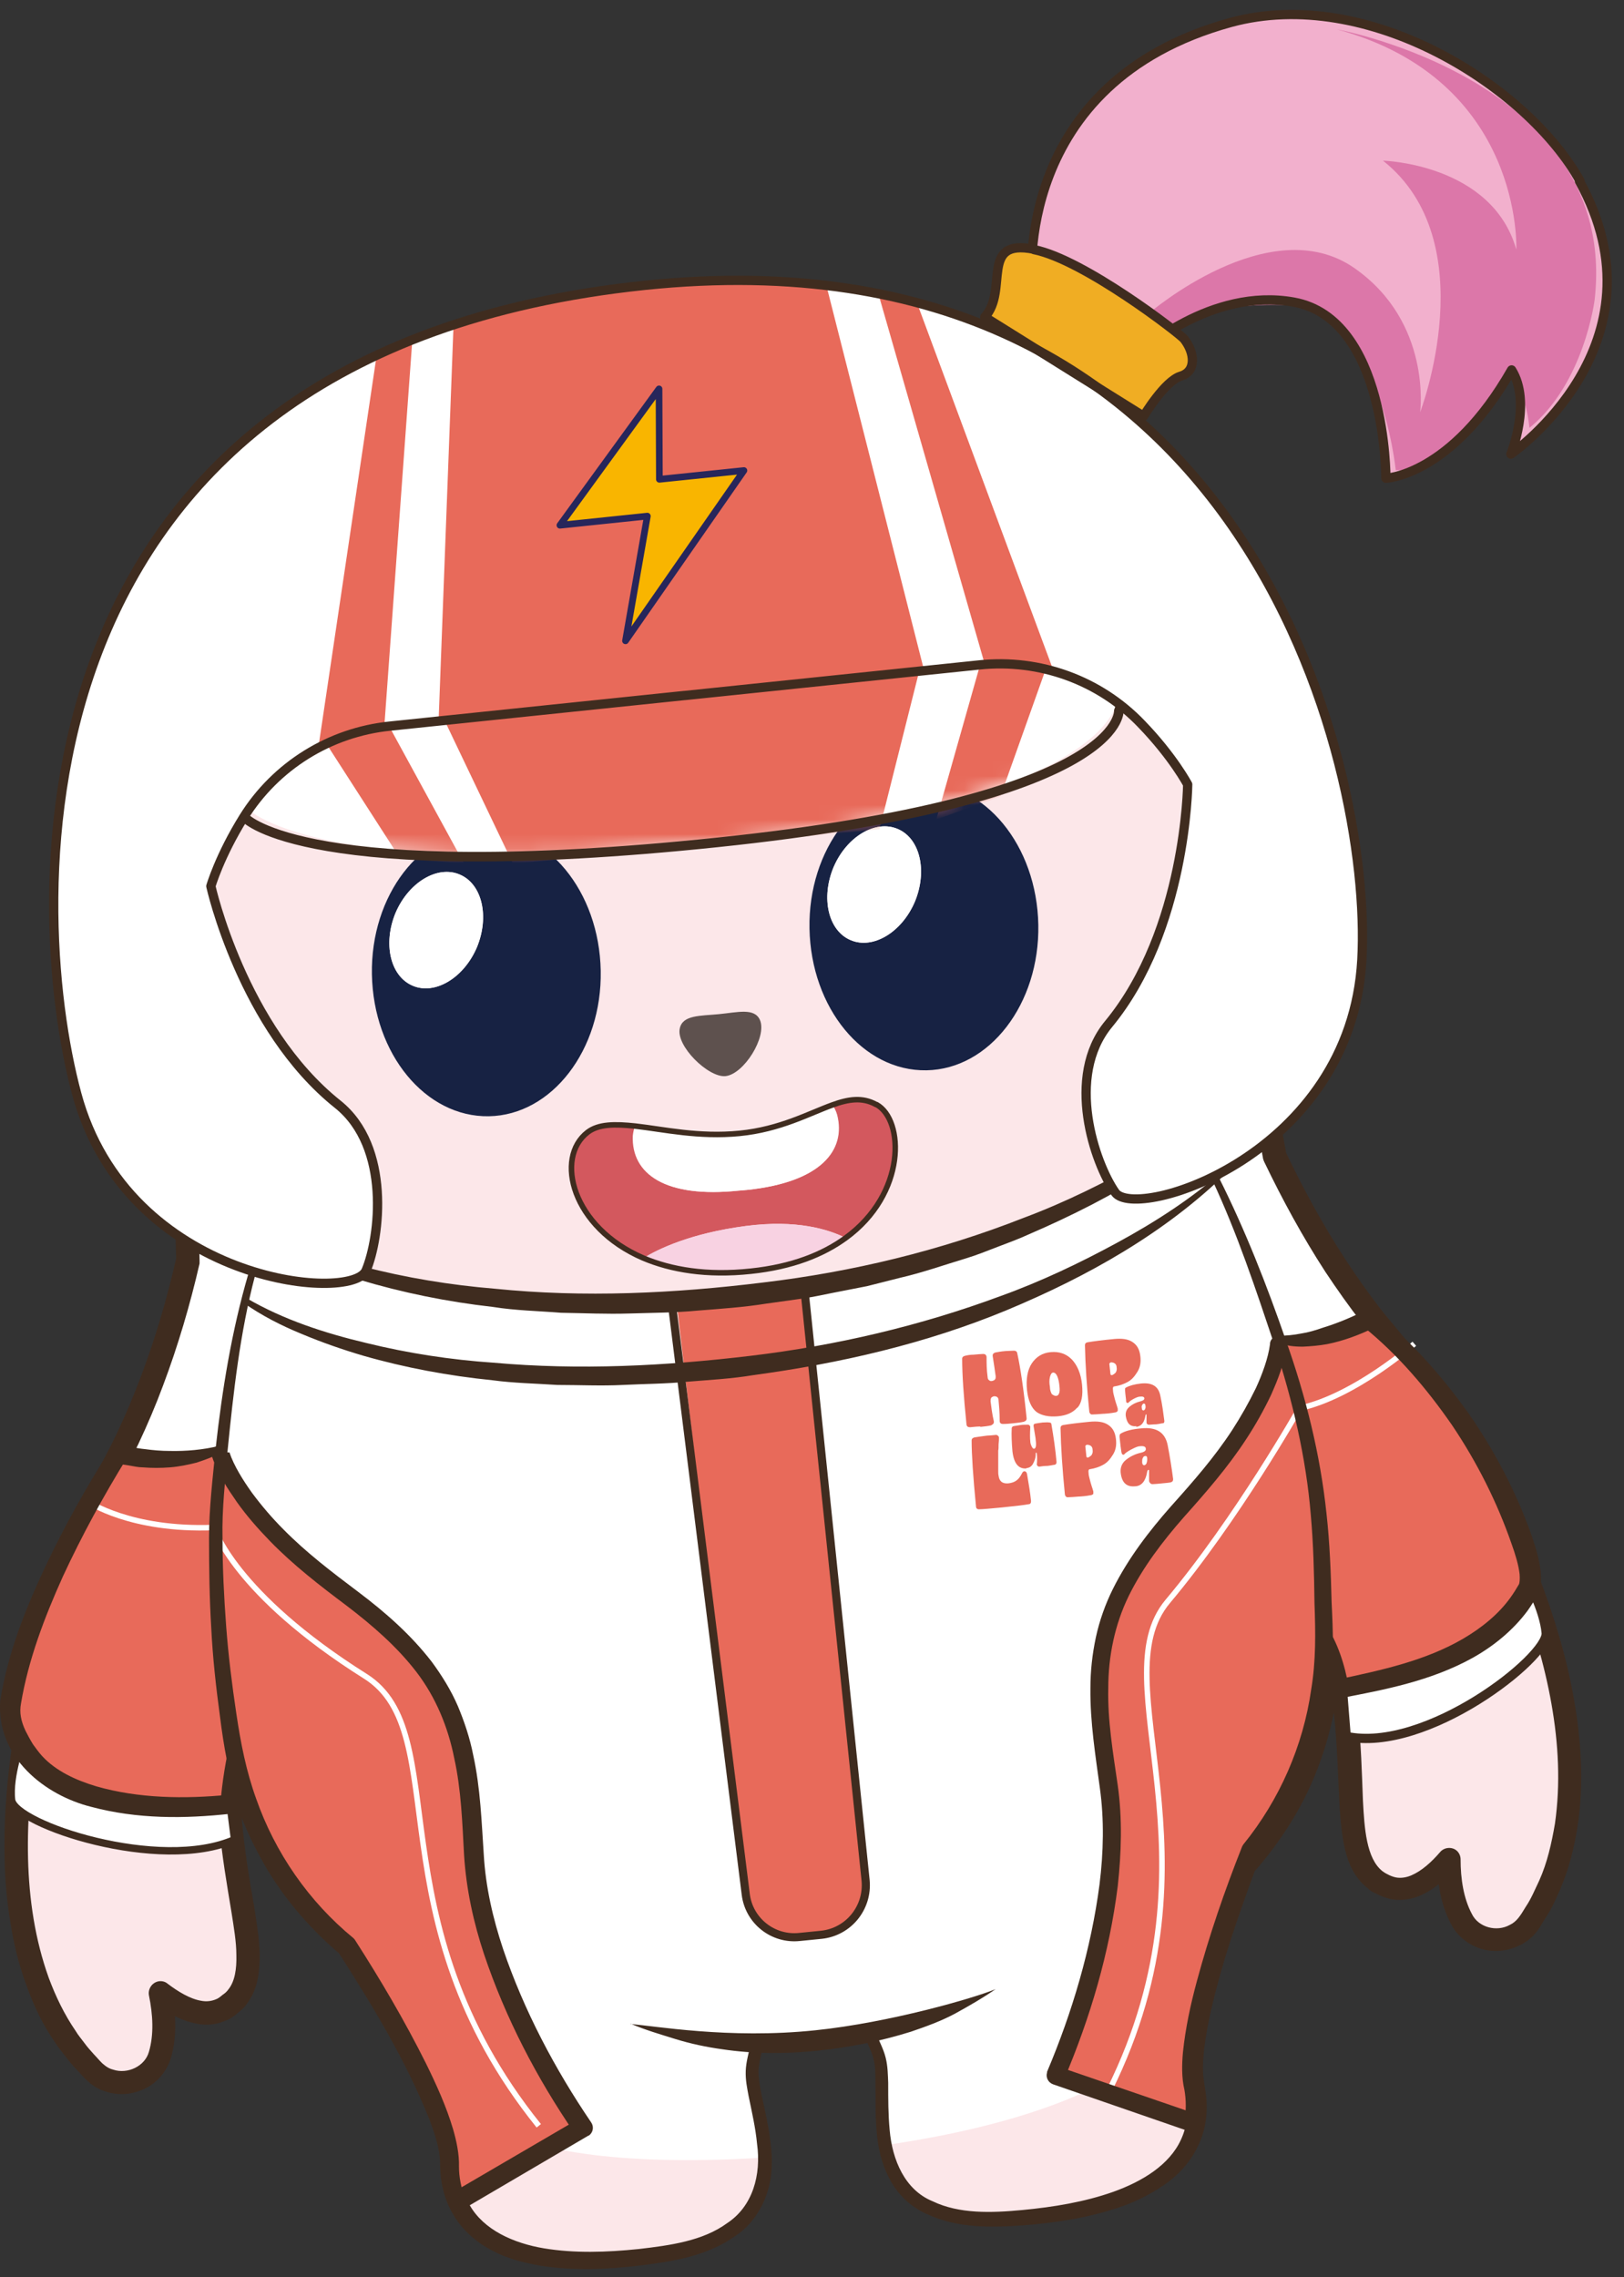 <svg width="112" height="157" viewBox="0 0 112 157" fill="none" xmlns="http://www.w3.org/2000/svg">
<rect x="0" y="0" width="112" height="157" fill="#333333" stroke="none"/>
<path d="M108.972 12.483C105.404 6.023 94.373 -1.04 84.875 1.549C69.773 5.696 71.18 19.495 71.18 19.495C71.18 19.495 71.582 19.068 72.386 18.339L72.135 19.697L78.593 24.322C78.593 24.322 83.493 19.797 89.222 20.828C95.629 21.984 95.579 32.968 95.579 32.968C95.579 32.968 100.077 32.817 104.248 25.503C105.655 27.74 104.198 31.309 104.198 31.309C104.198 31.309 115.154 23.743 108.922 12.483" fill="#F2B0CD"/>
<path d="M79.196 21.632C79.196 21.632 87.563 14.393 93.418 18.49C98.77 22.235 97.941 28.419 97.941 28.419C97.941 28.419 102.439 16.68 95.378 11.075C95.378 11.075 102.891 11.276 104.575 17.208C104.575 17.208 105.077 5.52 92.212 2.026C92.212 2.026 111.661 5.595 109.977 20.652C109.977 20.652 109.274 26.408 105.479 29.499C105.479 29.499 105.228 26.383 103.796 25.83C103.796 25.83 100.906 31.183 96.835 32.415H96.257C96.257 32.415 95.177 21.205 88.443 21.029C82.714 20.878 80.578 22.663 80.578 22.663L79.196 21.632Z" fill="#DC77A9"/>
<path d="M108.972 12.483C105.404 6.023 94.373 -1.04 84.875 1.549C69.773 5.696 71.18 19.495 71.18 19.495C71.18 19.495 71.582 19.068 72.386 18.339L72.135 19.697L78.593 24.322C78.593 24.322 83.493 19.797 89.222 20.828C95.629 21.984 95.579 32.968 95.579 32.968C95.579 32.968 100.077 32.817 104.248 25.503C105.655 27.74 104.198 31.309 104.198 31.309C104.198 31.309 115.154 23.743 108.922 12.483H108.972Z" stroke="#3F2C1F" stroke-width="0.64" stroke-linecap="round" stroke-linejoin="round"/>
<path d="M71.306 17.183C67.511 16.429 69.597 20.023 67.914 21.858L78.869 28.695C78.869 28.695 80.327 26.257 81.432 25.93C82.513 25.603 82.412 24.322 81.658 23.366C81.382 23.015 74.748 17.887 71.306 17.208" fill="#F0AD23"/>
<path d="M45.45 26.81L38.615 36.211L44.645 35.582L43.138 44.179L51.304 32.44L45.475 33.044L45.45 26.81Z" fill="#F9B500"/>
<path d="M45.45 26.81L38.615 36.211L44.645 35.582L43.138 44.179L51.304 32.44L45.475 33.044L45.45 26.81Z" stroke="#27265B" stroke-width="0.46" stroke-linecap="round" stroke-linejoin="round"/>
<path d="M95.705 92.112C92.513 88.392 89.875 83.843 87.915 79.746C86.86 73.135 85.478 65.393 83.669 56.344C77.336 24.698 46.454 32.088 45.123 32.415C43.741 32.365 12.004 31.485 12.331 63.784C12.431 72.733 12.658 80.399 12.959 86.959C11.904 91.509 10.22 96.762 7.758 101.262C3.285 109.406 -4.002 132.681 6.501 142.836C7.959 144.243 10.446 143.665 11.049 141.73C11.376 140.699 11.451 139.317 11.075 137.432C12.507 138.538 14.19 139.292 15.598 138.437C19.392 136.1 14.869 129.338 15.975 119.761C16.552 123.356 18.261 129.363 23.99 134.114C25.448 136.376 31.101 145.45 31.076 149.17C31.026 153.443 34.393 157.163 45.55 155.504C56.706 153.845 51.606 145.576 51.957 142.61C52.008 142.157 52.108 141.68 52.234 141.202C53.591 141.152 54.973 141.076 56.43 140.951C57.712 140.8 58.918 140.599 60.124 140.423C60.35 140.85 60.526 141.303 60.652 141.705C61.606 144.52 58.315 153.694 69.572 153.016C80.829 152.337 83.342 148.014 82.412 143.841C81.683 140.574 84.573 132.178 85.855 128.659C91.081 122.828 91.785 116.443 91.684 112.497C94.448 121.395 91.609 128.634 95.73 130.117C97.288 130.67 98.77 129.589 99.951 128.207C99.951 130.117 100.353 131.475 100.856 132.405C101.836 134.164 104.399 134.214 105.53 132.53C113.721 120.44 101.786 99.175 95.73 92.112" fill="#FCE7E9"/>
<path d="M71.608 63.759C71.507 58.28 67.914 53.906 63.541 53.981C59.194 54.057 55.727 58.556 55.827 64.011C55.928 69.49 59.521 73.864 63.893 73.788C68.24 73.713 71.708 69.214 71.608 63.759ZM63.089 62.176C62.185 64.287 60.2 65.469 58.667 64.815C57.109 64.161 56.606 61.899 57.486 59.788C58.39 57.676 60.375 56.495 61.908 57.149C63.466 57.802 63.969 60.064 63.089 62.176Z" fill="#172243"/>
<path d="M63.089 62.176C62.184 64.287 60.199 65.469 58.667 64.815C57.109 64.162 56.606 61.899 57.486 59.788C58.39 57.676 60.375 56.495 61.908 57.149C63.466 57.802 63.969 60.064 63.089 62.176Z" fill="white"/>
<path d="M41.429 66.926C41.328 61.447 37.735 57.073 33.363 57.149C29.016 57.224 25.548 61.723 25.649 67.178C25.749 72.657 29.342 77.031 33.715 76.956C38.062 76.88 41.529 72.381 41.429 66.926ZM32.885 65.318C31.981 67.429 29.996 68.611 28.463 67.957C26.905 67.303 26.402 65.041 27.282 62.93C28.186 60.818 30.172 59.637 31.704 60.291C33.262 60.944 33.765 63.206 32.885 65.318Z" fill="#172243"/>
<path d="M52.41 70.32C52.033 69.465 50.877 69.792 49.571 69.918C48.289 70.043 47.083 69.968 46.882 70.898C46.605 72.104 48.842 74.291 50.023 74.191C51.304 74.065 52.913 71.476 52.41 70.32Z" fill="#5E514E"/>
<path d="M60.425 76.151C59.471 75.623 58.516 75.774 57.41 76.176C57.536 76.377 57.661 76.578 57.737 76.855C58.365 79.293 56.631 81.48 51.556 82.033L50.977 82.083C45.902 82.611 43.59 80.952 43.691 78.313C43.691 78.061 43.766 77.835 43.841 77.634C42.434 77.483 41.303 77.483 40.55 78.061C38.263 79.821 39.469 84.622 44.394 86.733C45.374 86.13 47.61 85.024 51.455 84.521C54.948 84.069 57.134 84.748 58.34 85.351C62.561 82.284 62.386 77.207 60.476 76.151" fill="#D3585E"/>
<path d="M50.953 82.083L51.531 82.033C56.606 81.505 58.34 79.318 57.712 76.855C57.636 76.578 57.536 76.352 57.385 76.176C55.777 76.754 53.792 77.86 50.978 78.137C48.163 78.413 45.776 77.86 43.791 77.634C43.716 77.835 43.666 78.061 43.64 78.313C43.54 80.927 45.852 82.611 50.927 82.083" fill="white"/>
<path d="M44.369 86.733C46.279 87.537 48.741 87.965 51.782 87.638C54.646 87.337 56.757 86.482 58.315 85.351C57.134 84.748 54.923 84.069 51.43 84.521C47.586 85.024 45.349 86.13 44.369 86.733Z" fill="#F8D2E2"/>
<path d="M84.774 107.948L97.137 93.897C96.635 93.243 96.157 92.64 95.705 92.112C92.514 88.392 89.875 83.843 87.915 79.746C87.689 78.363 87.463 76.956 87.212 75.472L86.583 74.693C86.583 74.693 75.251 86.859 50.952 89.398C26.604 91.936 16.301 84.094 16.301 84.094L12.808 83.038C12.859 84.396 12.909 85.703 12.984 86.985C11.929 91.534 10.245 96.787 7.783 101.287C7.13 102.468 6.426 104.001 5.697 105.736L24.116 116.393L36.881 147.737C36.881 147.737 41.303 149.472 52.787 148.743C52.711 146.33 51.782 143.917 51.932 142.585C51.983 142.132 52.083 141.655 52.209 141.177C53.566 141.127 54.948 141.051 56.405 140.926C57.687 140.775 58.893 140.574 60.099 140.398C60.3 140.85 60.501 141.277 60.627 141.68C61.054 142.962 60.627 145.525 61.054 147.888C73.165 146.129 77.311 142.811 77.311 142.811L84.799 107.897L84.774 107.948Z" fill="white"/>
<path d="M55.501 88.87L47.711 89.674C46.806 89.724 46.656 89.775 46.656 89.775L51.43 130.57C51.656 132.405 53.315 133.712 55.149 133.511L56.657 133.36C58.516 133.159 59.873 131.5 59.697 129.615L55.526 88.845L55.501 88.87Z" fill="#E86A5A"/>
<path d="M86.709 74.819C82.312 79.343 76.784 82.586 71.004 85.074C70.301 85.401 69.547 85.677 68.818 85.954C68.09 86.231 67.361 86.532 66.607 86.758C65.1 87.211 63.617 87.739 62.084 88.091L59.797 88.669L57.486 89.121C56.707 89.272 55.953 89.448 55.174 89.548L52.837 89.875C51.279 90.126 49.721 90.227 48.138 90.353C46.58 90.504 44.997 90.504 43.414 90.554C41.831 90.604 40.273 90.529 38.69 90.504C37.132 90.378 35.549 90.353 33.991 90.101C30.85 89.749 27.76 89.121 24.744 88.216C23.237 87.739 21.754 87.211 20.322 86.557C18.89 85.929 17.483 85.175 16.201 84.22C16.1 84.144 16.1 84.019 16.151 83.943C16.201 83.868 16.327 83.843 16.427 83.893C19.04 85.502 22.005 86.532 24.996 87.311C27.986 88.091 31.051 88.593 34.117 88.845C40.273 89.473 46.505 89.171 52.636 88.417C58.767 87.688 64.823 86.231 70.577 83.968C73.467 82.888 76.256 81.505 78.945 79.972C81.633 78.439 84.222 76.679 86.508 74.593C86.508 74.593 86.659 74.543 86.709 74.593C86.76 74.643 86.76 74.743 86.709 74.794" fill="#3F2C1F"/>
<path d="M84.649 80.801C80.327 85.024 74.975 88.015 69.421 90.328C63.843 92.64 57.913 93.997 51.958 94.802C50.475 95.053 48.967 95.129 47.46 95.254C45.952 95.405 44.444 95.405 42.962 95.48C41.454 95.556 39.947 95.48 38.439 95.48C36.931 95.38 35.424 95.355 33.941 95.154C30.951 94.852 27.961 94.299 25.071 93.47C23.614 93.042 22.181 92.54 20.799 91.961C19.392 91.383 18.06 90.705 16.804 89.825C16.729 89.775 16.703 89.649 16.754 89.548C16.804 89.473 16.93 89.448 17.005 89.498C19.543 90.981 22.407 91.911 25.272 92.59C28.137 93.294 31.076 93.746 34.042 93.947C39.947 94.475 45.902 94.173 51.782 93.47C57.662 92.766 63.466 91.408 69.019 89.347C71.808 88.342 74.497 87.06 77.085 85.652C79.674 84.245 82.211 82.611 84.423 80.65C84.423 80.65 84.573 80.6 84.624 80.65C84.674 80.701 84.674 80.801 84.624 80.852" fill="#3F2C1F"/>
<path d="M60.451 140.247C60.652 140.775 60.928 141.252 61.079 141.856C61.23 142.459 61.23 143.012 61.255 143.59C61.255 144.696 61.255 145.777 61.355 146.832C61.531 148.919 62.411 150.98 64.32 151.759C66.155 152.639 68.366 152.563 70.502 152.362C72.638 152.161 74.799 151.809 76.784 151.105C78.744 150.402 80.653 149.271 81.457 147.486C81.859 146.606 81.985 145.626 81.834 144.646L81.709 143.892C81.658 143.59 81.608 143.263 81.608 142.962C81.583 142.358 81.608 141.78 81.658 141.227C81.91 138.965 82.463 136.803 83.04 134.692C83.644 132.555 84.322 130.469 85.076 128.383C85.101 128.307 85.151 128.232 85.201 128.157H85.227V128.132C87.111 125.995 88.619 123.557 89.574 120.892C90.528 118.228 90.93 115.363 90.88 112.522C90.88 112.07 91.207 111.718 91.659 111.693C92.036 111.693 92.338 111.919 92.463 112.271C93.066 114.206 93.443 116.217 93.644 118.203C93.871 120.189 93.921 122.2 93.996 124.135C94.097 126.02 94.222 128.132 95.353 129.011C95.629 129.212 96.006 129.388 96.308 129.439C96.635 129.489 96.986 129.439 97.338 129.288C98.042 128.986 98.72 128.383 99.323 127.679C99.6 127.352 100.127 127.302 100.454 127.579C100.63 127.729 100.73 127.956 100.73 128.182C100.73 129.514 100.931 130.871 101.509 131.952C101.962 132.882 103.218 133.209 104.123 132.706C104.6 132.48 104.851 132.078 105.228 131.449C105.605 130.896 105.856 130.268 106.158 129.64C106.711 128.408 107.012 127.051 107.238 125.719C108.017 120.264 106.66 114.609 104.701 109.355C102.665 104.102 99.951 99.075 96.609 94.55C95.78 93.419 94.85 92.389 93.946 91.233C93.041 90.076 92.212 88.895 91.408 87.688C89.825 85.25 88.443 82.712 87.186 80.097C87.161 80.047 87.136 79.972 87.111 79.896L83.744 61.371L82.915 56.746C82.563 55.238 82.261 53.73 81.784 52.272C80.879 49.331 79.648 46.491 77.965 43.952C76.306 41.414 74.195 39.151 71.733 37.367C69.245 35.607 66.456 34.3 63.516 33.471C60.576 32.641 57.511 32.264 54.42 32.239C51.354 32.214 48.239 32.516 45.299 33.194C45.223 33.194 45.148 33.194 45.072 33.194C42.082 33.144 38.992 33.471 36.001 34.124C33.036 34.778 30.121 35.758 27.433 37.166C24.719 38.523 22.282 40.383 20.221 42.57C18.161 44.782 16.578 47.371 15.447 50.186C14.316 52.976 13.663 55.992 13.361 59.009C13.185 60.517 13.16 62.05 13.135 63.583L13.261 68.233L13.763 86.884C13.763 86.884 13.763 87.035 13.763 87.11C13.11 89.951 12.281 92.766 11.251 95.505C10.748 96.863 10.17 98.22 9.542 99.552C9.215 100.206 8.889 100.859 8.537 101.513C8.185 102.141 7.883 102.77 7.582 103.398C5.195 108.551 3.511 114.056 2.581 119.661C1.702 125.241 1.476 131.098 3.36 136.351C3.838 137.633 4.441 138.89 5.22 140.021C5.396 140.322 5.622 140.574 5.823 140.85C6.024 141.127 6.25 141.378 6.476 141.629C6.702 141.856 6.954 142.182 7.155 142.333C7.356 142.509 7.582 142.635 7.808 142.685C8.788 143.012 9.994 142.459 10.271 141.453C10.622 140.272 10.547 138.89 10.271 137.557C10.195 137.13 10.472 136.703 10.899 136.602C11.125 136.552 11.376 136.602 11.552 136.753C12.281 137.306 13.11 137.809 13.864 137.934C14.241 138.01 14.592 137.96 14.894 137.834C15.045 137.784 15.196 137.658 15.346 137.532C15.497 137.432 15.648 137.306 15.748 137.155C16.201 136.602 16.326 135.723 16.301 134.792C16.301 133.862 16.125 132.882 15.975 131.902C15.648 129.916 15.296 127.905 15.12 125.844C14.944 123.783 14.944 121.697 15.17 119.636C15.221 119.183 15.623 118.882 16.05 118.932C16.427 118.982 16.703 119.259 16.753 119.611C17.181 122.275 18.035 124.889 19.342 127.252C20.623 129.615 22.382 131.701 24.443 133.435H24.468L24.493 133.485C24.543 133.536 24.593 133.586 24.619 133.636C26.98 137.482 29.292 141.328 30.925 145.626C31.302 146.707 31.679 147.813 31.704 149.12C31.704 150.15 31.905 151.156 32.383 152.01C33.363 153.745 35.423 154.65 37.509 155.002C39.62 155.353 41.831 155.278 44.042 155.052C46.203 154.8 48.465 154.499 50.148 153.267C51.907 152.111 52.51 149.949 52.209 147.788C52.108 146.707 51.857 145.626 51.631 144.52C51.53 143.967 51.405 143.414 51.43 142.76C51.455 142.132 51.631 141.604 51.731 141.026C51.756 140.8 51.983 140.649 52.209 140.699C52.435 140.724 52.586 140.951 52.56 141.177V141.252C52.485 141.78 52.309 142.333 52.309 142.811C52.309 143.288 52.41 143.841 52.51 144.369C52.736 145.45 53.013 146.556 53.138 147.712C53.289 148.843 53.289 150.075 52.887 151.231C52.51 152.362 51.756 153.468 50.751 154.122C48.766 155.554 46.379 155.906 44.168 156.183C41.931 156.459 39.62 156.56 37.308 156.208C36.177 156.007 34.996 155.73 33.941 155.152C32.86 154.599 31.88 153.745 31.252 152.664C30.599 151.583 30.348 150.326 30.348 149.12C30.348 148.19 29.996 147.134 29.619 146.129C28.011 142.082 25.674 138.236 23.287 134.516L23.463 134.692H23.412C21.201 132.807 19.291 130.545 17.934 128.006C16.527 125.467 15.648 122.677 15.17 119.837H16.753C16.527 121.747 16.527 123.708 16.703 125.693C16.879 127.654 17.206 129.615 17.558 131.625C17.708 132.631 17.884 133.636 17.909 134.742C17.909 135.798 17.834 137.08 17.03 138.136C16.854 138.412 16.603 138.613 16.351 138.814C16.125 139.015 15.849 139.216 15.522 139.317C14.894 139.593 14.216 139.644 13.587 139.518C12.356 139.292 11.401 138.663 10.547 138.035L11.829 137.231C12.105 138.714 12.256 140.297 11.778 141.906C11.502 142.786 10.848 143.59 9.994 143.992C9.165 144.394 8.185 144.495 7.305 144.193C6.853 144.068 6.451 143.841 6.099 143.515C5.748 143.213 5.547 142.962 5.27 142.66C4.994 142.383 4.768 142.107 4.541 141.805C4.315 141.504 4.064 141.227 3.863 140.9C2.983 139.669 2.33 138.286 1.828 136.879C1.3 135.471 0.948 134.013 0.722 132.555C0.471 131.098 0.345 129.615 0.32 128.132C0.245 125.191 0.521 122.25 0.973 119.359C1.953 113.603 3.637 107.973 6.099 102.669C6.401 102.016 6.753 101.337 7.104 100.709C7.431 100.08 7.758 99.452 8.059 98.823C8.662 97.541 9.215 96.234 9.718 94.902C10.723 92.238 11.527 89.498 12.155 86.733V86.959L11.627 68.258L11.502 63.583C11.502 62 11.552 60.416 11.728 58.833C12.055 55.666 12.733 52.524 13.939 49.558C15.145 46.592 16.854 43.802 19.04 41.464C21.251 39.126 23.84 37.166 26.704 35.733C29.544 34.25 32.584 33.245 35.675 32.566C38.791 31.887 41.931 31.535 45.148 31.586H44.922C48.088 30.882 51.254 30.58 54.47 30.605C57.661 30.631 60.878 31.033 63.968 31.913C67.059 32.767 70.024 34.175 72.688 36.035C75.301 37.945 77.563 40.333 79.322 43.047C81.106 45.737 82.387 48.728 83.342 51.77C83.844 53.278 84.171 54.861 84.523 56.42L85.352 61.045L88.719 79.595L88.644 79.368C89.85 81.907 91.207 84.396 92.74 86.758C93.519 87.94 94.323 89.096 95.177 90.202C96.031 91.283 97.011 92.364 97.866 93.545C101.308 98.22 104.072 103.348 106.158 108.752C107.188 111.467 108.043 114.257 108.545 117.122C109.048 119.988 109.249 122.979 108.796 125.92C108.57 127.377 108.193 128.86 107.615 130.218C107.314 130.896 107.012 131.6 106.585 132.229C106.359 132.555 106.258 132.832 105.932 133.234C105.63 133.586 105.278 133.888 104.851 134.089C104.022 134.516 103.067 134.617 102.188 134.365C101.308 134.114 100.504 133.485 100.077 132.656C99.298 131.198 99.122 129.615 99.097 128.132L100.504 128.634C99.826 129.413 99.022 130.218 97.916 130.695C97.363 130.922 96.71 131.047 96.057 130.947C95.73 130.896 95.428 130.796 95.152 130.67C94.876 130.519 94.574 130.444 94.348 130.193C93.318 129.413 92.891 128.207 92.689 127.176C92.488 126.121 92.413 125.115 92.363 124.11C92.262 122.124 92.212 120.189 92.011 118.278C91.81 116.368 91.433 114.483 90.88 112.648L92.463 112.397C92.539 115.413 92.112 118.479 91.081 121.345C90.076 124.236 88.443 126.85 86.433 129.112L86.583 128.86C85.83 130.896 85.101 132.958 84.473 135.019C83.87 137.08 83.292 139.191 83.04 141.303C82.99 141.83 82.94 142.333 82.965 142.836C82.965 143.087 83.015 143.313 83.04 143.54L83.166 144.394C83.317 145.576 83.166 146.858 82.613 147.964C82.086 149.07 81.231 150 80.251 150.653C79.296 151.307 78.241 151.834 77.16 152.186C74.999 152.915 72.788 153.242 70.577 153.418C68.391 153.569 66.029 153.644 63.868 152.614C62.788 152.136 61.858 151.231 61.33 150.175C60.777 149.12 60.526 147.964 60.451 146.832C60.35 145.701 60.4 144.595 60.375 143.515C60.375 142.987 60.375 142.434 60.25 141.981C60.149 141.504 59.873 141.026 59.697 140.523V140.448C59.596 140.247 59.697 139.996 59.923 139.92C60.124 139.845 60.375 139.945 60.451 140.146" fill="#3F2C1F"/>
<path d="M16.879 55.59C16.879 55.59 21.276 60.994 49.47 58.053C77.663 55.113 77.085 47.974 77.085 47.974C77.085 47.974 80.703 39.78 47.384 43.274C12.356 46.918 16.879 55.59 16.879 55.59Z" fill="white"/>
<mask id="mask0_846_16937" style="mask-type:luminance" maskUnits="userSpaceOnUse" x="16" y="42" width="62" height="17">
<path d="M16.879 55.59C16.879 55.59 21.276 60.994 49.47 58.053C77.663 55.113 77.085 47.974 77.085 47.974C77.085 47.974 80.703 39.78 47.384 43.274C12.356 46.918 16.879 55.59 16.879 55.59Z" fill="white"/>
</mask>
<g mask="url(#mask0_846_16937)">
<path d="M29.971 48.225L35.373 59.536L60.652 57.174L63.742 44.882L29.971 48.225Z" fill="#E86A5A"/>
</g>
<mask id="mask1_846_16937" style="mask-type:luminance" maskUnits="userSpaceOnUse" x="16" y="42" width="62" height="17">
<path d="M16.879 55.59C16.879 55.59 21.276 60.994 49.47 58.053C77.663 55.113 77.085 47.974 77.085 47.974C77.085 47.974 80.703 39.78 47.384 43.274C12.356 46.918 16.879 55.59 16.879 55.59Z" fill="white"/>
</mask>
<g mask="url(#mask1_846_16937)">
<path d="M21.678 49.985L27.583 59.16L32.006 59.536L26.201 48.904L21.678 49.985Z" fill="#E86A5A"/>
</g>
<mask id="mask2_846_16937" style="mask-type:luminance" maskUnits="userSpaceOnUse" x="16" y="42" width="62" height="17">
<path d="M16.879 55.59C16.879 55.59 21.276 60.994 49.47 58.053C77.663 55.113 77.085 47.974 77.085 47.974C77.085 47.974 80.703 39.78 47.384 43.274C12.356 46.918 16.879 55.59 16.879 55.59Z" fill="white"/>
</mask>
<g mask="url(#mask2_846_16937)">
<path d="M67.963 44.531L64.571 56.495L68.994 54.911L72.637 44.681L67.963 44.531Z" fill="#E86A5A"/>
</g>
<path d="M16.954 56.42C16.954 56.42 21.276 61.02 49.445 58.079C77.638 55.138 77.16 49.005 77.16 49.005C77.16 49.005 80.904 41.916 47.585 45.385C12.557 49.03 16.954 56.445 16.954 56.445V56.42Z" stroke="#3F2C1F" stroke-width="0.66" stroke-linecap="round" stroke-linejoin="round"/>
<path d="M47.233 47.949L67.562 45.838C71.708 45.41 75.829 46.893 78.718 49.91C80.904 52.172 81.91 54.082 81.91 54.082C81.91 54.082 81.809 64.111 76.457 70.596C73.442 74.241 75.502 80.198 76.909 82.209C78.316 84.22 93.167 79.645 93.921 66.172C94.674 52.7 85.829 15.373 44.469 19.671C0.194 24.296 1.777 62.402 5.295 75.422C8.813 88.442 24.292 89.85 25.247 87.588C26.201 85.326 26.98 79.067 23.287 76.126C16.703 70.873 14.542 61.095 14.542 61.095C14.542 61.095 15.145 59.009 16.804 56.344C19.015 52.8 22.734 50.488 26.88 50.06L47.208 47.949" fill="white"/>
<path d="M44.495 19.697C39.519 20.224 35.147 21.154 31.277 22.436L30.247 49.734L47.233 47.974L63.742 46.265L57.008 19.747C53.214 19.294 49.043 19.269 44.495 19.747" fill="#E86A5A"/>
<path d="M25.976 24.497L21.955 51.543C23.362 50.789 24.895 50.312 26.503 50.086L28.438 23.417C27.584 23.743 26.78 24.12 25.976 24.497Z" fill="#E86A5A"/>
<path d="M60.576 20.25L67.914 45.787C69.522 45.662 71.13 45.838 72.663 46.265L63.24 20.878C62.361 20.652 61.481 20.451 60.551 20.25" fill="#E86A5A"/>
<path d="M47.233 47.949L67.562 45.838C71.708 45.41 75.829 46.893 78.718 49.91C80.904 52.172 81.91 54.082 81.91 54.082C81.91 54.082 81.809 64.111 76.457 70.596C73.442 74.241 75.502 80.198 76.909 82.209C78.316 84.22 93.167 79.645 93.921 66.172C94.674 52.7 85.829 15.373 44.469 19.671C0.194 24.296 1.777 62.402 5.295 75.422C8.813 88.442 24.292 89.85 25.247 87.588C26.201 85.326 26.98 79.067 23.287 76.126C16.703 70.873 14.542 61.095 14.542 61.095C14.542 61.095 15.145 59.009 16.804 56.344C19.015 52.8 22.734 50.488 26.88 50.06L47.208 47.949" stroke="#3F2C1F" stroke-width="0.64" stroke-linecap="round" stroke-linejoin="round"/>
<path d="M1.526 119.988C1.526 119.988 0.596 122.426 0.798 124.085C0.999 125.769 10.999 129.112 16.176 126.824L15.748 123.456L1.551 119.962L1.526 119.988Z" fill="white"/>
<path d="M1.526 119.988C1.526 119.988 0.596 122.426 0.798 124.085C0.999 125.769 10.999 129.112 16.176 126.824L15.748 123.456" stroke="#3F2C1F" stroke-width="0.51" stroke-linecap="round" stroke-linejoin="round"/>
<path d="M105.279 108.777C105.279 108.777 106.485 110.889 106.635 112.573C106.786 114.257 98.343 120.893 92.84 119.711L92.564 116.268L105.279 108.777Z" fill="white"/>
<path d="M105.279 108.777C105.279 108.777 106.485 110.889 106.635 112.573C106.786 114.257 98.343 120.893 92.84 119.711L92.564 116.268" stroke="#3F2C1F" stroke-width="0.64" stroke-linecap="round" stroke-linejoin="round"/>
<path d="M32.684 127.377C32.358 118.128 30.498 114.709 23.412 109.481C16.326 104.253 15.221 99.904 15.221 99.904C15.221 99.904 11.678 100.96 8.411 100.08C7.858 99.929 8.562 100.357 8.034 100.08C8.034 100.08 2.531 108.903 0.697 117.424C0.42 118.681 1.074 119.761 1.627 120.616C4.516 125.266 13.236 124.688 15.824 124.386C15.748 122.928 15.774 121.395 15.975 119.761C16.552 123.356 18.261 129.363 23.99 134.114C25.448 136.376 31.101 145.45 31.076 149.17C31.076 150.075 31.202 150.955 31.554 151.759L40.248 146.682C40.248 146.682 33.011 136.627 32.684 127.377Z" fill="#E86A5A"/>
<path d="M94.7 90.68C91.408 92.741 88.166 92.313 88.166 92.313C88.166 92.313 87.99 96.787 82.111 103.373C76.256 109.959 75.125 113.679 76.733 122.803C78.341 131.927 73.316 143.238 73.316 143.238L82.487 146.279C82.613 145.475 82.563 144.646 82.387 143.816C81.658 140.549 84.548 132.153 85.829 128.634C91.056 122.803 91.76 116.418 91.659 112.472C92.061 113.779 92.363 115.061 92.564 116.293C95.076 115.715 103.318 113.503 105.454 109.079C105.831 108.325 105.178 107.093 104.876 106.238C101.082 96.31 94.7 90.654 94.7 90.654" fill="#E86A5A"/>
<path d="M6.074 103.524C6.074 103.524 8.989 105.535 14.743 105.308C14.743 105.308 16.125 109.858 25.196 115.564C31.403 119.46 25.649 132.254 37.157 146.556" stroke="white" stroke-width="0.38" stroke-miterlimit="10"/>
<path d="M97.539 92.64C97.539 92.64 93.443 96.26 89.624 97.089C89.624 97.089 85.302 104.73 80.528 110.411C75.904 115.941 84.624 127.755 76.507 144.093" stroke="white" stroke-width="0.38" stroke-miterlimit="10"/>
<path d="M15.824 100.13C16.125 101.035 16.753 102.041 17.382 102.921C18.035 103.8 18.764 104.655 19.543 105.434C21.126 107.043 22.884 108.375 24.719 109.757C26.553 111.14 28.312 112.673 29.77 114.558C30.473 115.513 31.101 116.519 31.579 117.625C32.031 118.706 32.408 119.837 32.634 120.993C33.137 123.28 33.212 125.618 33.363 127.855C33.488 130.067 33.991 132.254 34.695 134.365C36.127 138.588 38.263 142.635 40.776 146.33C40.977 146.631 40.901 147.034 40.6 147.235H40.575L31.88 152.337C31.579 152.513 31.177 152.413 31.001 152.111C31.001 152.086 30.976 152.061 30.951 152.036C30.599 151.206 30.448 150.301 30.423 149.421C30.423 148.642 30.272 147.964 30.071 147.209C29.619 145.726 28.94 144.269 28.237 142.836C26.805 139.97 25.146 137.206 23.437 134.491L23.563 134.642C20.322 131.952 17.859 128.383 16.477 124.411C15.773 122.451 15.422 120.34 15.17 118.329C14.894 116.293 14.668 114.257 14.567 112.196C14.442 110.134 14.416 108.098 14.416 106.037C14.416 103.951 14.668 101.94 14.869 99.879C15.321 95.807 15.974 91.76 17.13 87.814C17.155 87.688 17.306 87.613 17.432 87.663C17.558 87.688 17.633 87.839 17.583 87.965C16.552 91.886 16.1 95.958 15.698 99.98C15.547 101.991 15.296 104.052 15.346 106.037C15.346 108.073 15.447 110.109 15.598 112.12C15.748 114.131 16 116.142 16.301 118.153C16.603 120.189 16.98 122.099 17.658 123.984C18.965 127.729 21.302 131.098 24.367 133.611C24.417 133.661 24.468 133.712 24.493 133.762C26.252 136.502 27.91 139.317 29.367 142.233C30.096 143.716 30.775 145.199 31.252 146.807C31.478 147.587 31.679 148.517 31.654 149.371C31.654 150.1 31.805 150.829 32.056 151.508L31.126 151.206L39.821 146.129L39.62 147.059C37.006 143.238 34.87 139.141 33.388 134.742C32.659 132.555 32.157 130.268 32.006 127.905C31.88 125.618 31.805 123.381 31.328 121.219C30.9 119.058 30.046 116.996 28.714 115.262C27.382 113.528 25.674 112.045 23.89 110.687C22.081 109.33 20.221 107.897 18.613 106.238C17.809 105.409 17.03 104.529 16.351 103.574C15.673 102.594 15.045 101.664 14.617 100.407C14.517 100.105 14.668 99.804 14.969 99.703C15.271 99.603 15.598 99.754 15.673 100.055V100.13H15.824Z" fill="#3F2C1F"/>
<path d="M15.296 100.105C14.743 100.432 14.165 100.633 13.562 100.834C12.959 100.985 12.356 101.111 11.728 101.161C11.1 101.211 10.472 101.211 9.843 101.161C9.542 101.161 9.215 101.086 8.914 101.035C8.738 101.01 8.637 100.985 8.411 100.96C8.361 100.96 8.336 100.96 8.21 100.885C8.135 100.834 8.034 100.759 8.009 100.709C7.984 100.683 7.984 100.683 8.009 100.709C8.059 100.759 8.059 100.759 8.059 100.759L7.934 100.683L8.788 100.457C7.155 103.096 5.647 105.861 4.34 108.677C3.059 111.517 1.953 114.433 1.451 117.424C1.325 118.077 1.451 118.655 1.752 119.309C1.903 119.611 2.079 119.937 2.28 120.264C2.481 120.541 2.682 120.817 2.908 121.068C3.863 122.099 5.22 122.727 6.652 123.155C9.542 123.984 12.708 124.034 15.774 123.733L15.196 124.411C15.321 122.828 15.572 121.27 15.95 119.761C15.95 119.761 15.975 119.711 16 119.736C16 119.736 16.025 119.736 16.025 119.787C16.025 121.345 16.201 122.878 16.477 124.386C16.527 124.688 16.326 124.99 16.025 125.04H16H15.924C12.733 125.392 9.467 125.417 6.275 124.562C3.159 123.783 -0.283 121.194 0.018 117.223C0.546 113.98 1.727 110.989 3.084 108.098C4.441 105.208 5.999 102.443 7.708 99.754C7.883 99.452 8.26 99.376 8.562 99.527C8.637 99.578 8.713 99.603 8.813 99.678C8.863 99.728 8.939 99.754 9.014 99.879C9.014 99.904 9.039 99.929 9.014 99.879C8.989 99.854 8.914 99.779 8.863 99.754C8.763 99.703 8.763 99.703 8.763 99.703L9.165 99.779C9.441 99.829 9.718 99.879 9.994 99.904C10.547 99.98 11.125 100.03 11.703 100.03C12.834 100.055 14.015 99.954 15.12 99.678C15.12 99.678 15.371 99.728 15.397 99.854C15.397 99.954 15.397 100.055 15.296 100.105Z" fill="#3F2C1F"/>
<path d="M88.744 92.716C88.569 94.022 88.141 95.078 87.664 96.159C87.161 97.215 86.583 98.245 85.955 99.201C84.699 101.136 83.141 102.921 81.658 104.579C80.176 106.264 78.819 108.048 77.839 110.034C76.884 111.994 76.432 114.181 76.432 116.393C76.382 118.605 76.758 120.817 77.085 123.079C77.412 125.392 77.336 127.755 77.085 130.042C76.507 134.642 75.201 139.066 73.391 143.339L73.014 142.484L82.538 145.752L81.683 146.229C81.809 145.525 81.809 144.796 81.683 144.068C81.483 143.238 81.508 142.283 81.583 141.479C81.759 139.794 82.111 138.186 82.538 136.602C83.392 133.435 84.448 130.369 85.654 127.327C85.679 127.252 85.729 127.202 85.754 127.151C88.242 124.085 89.875 120.365 90.428 116.469C90.755 114.508 90.73 112.573 90.654 110.511C90.629 108.476 90.579 106.465 90.403 104.479C90.076 100.482 89.146 96.561 87.89 92.716C86.609 88.895 85.327 85.024 83.618 81.379C83.618 81.379 83.618 81.103 83.744 81.053C83.87 81.002 83.995 81.053 84.046 81.153C85.88 84.798 87.362 88.593 88.694 92.439C90.051 96.26 91.056 100.281 91.483 104.353C91.71 106.389 91.785 108.45 91.835 110.461C91.936 112.447 92.011 114.583 91.71 116.645C91.132 120.767 89.423 124.738 86.784 127.981L86.885 127.805C85.729 130.796 84.674 133.862 83.819 136.929C83.417 138.462 83.04 140.021 82.89 141.579C82.814 142.358 82.789 143.062 82.965 143.816C83.116 144.671 83.141 145.576 82.965 146.481C82.89 146.832 82.563 147.059 82.211 146.983C82.186 146.983 82.161 146.983 82.136 146.983L72.612 143.69C72.286 143.565 72.11 143.213 72.21 142.886V142.836C73.944 138.739 75.251 134.34 75.829 129.916C76.105 127.704 76.155 125.442 75.854 123.28C75.552 121.043 75.175 118.731 75.201 116.393C75.201 115.212 75.326 114.056 75.578 112.874C75.829 111.718 76.231 110.587 76.758 109.531C77.814 107.42 79.246 105.56 80.754 103.851C82.287 102.141 83.744 100.482 84.975 98.597C85.578 97.667 86.131 96.687 86.609 95.707C87.061 94.726 87.463 93.62 87.588 92.665V92.59C87.639 92.288 87.915 92.062 88.242 92.112C88.543 92.162 88.769 92.439 88.719 92.741" fill="#3F2C1F"/>
<path d="M88.217 92.087C88.694 92.087 89.222 92.037 89.725 91.936C90.227 91.861 90.73 91.71 91.232 91.534C92.212 91.233 93.192 90.83 94.122 90.353C94.348 90.227 94.599 90.277 94.775 90.428C97.338 92.464 99.424 94.852 101.283 97.441C103.092 100.055 104.6 102.921 105.656 105.937C105.907 106.691 106.158 107.47 106.259 108.375C106.284 108.827 106.334 109.33 106.032 109.959C105.806 110.361 105.605 110.687 105.354 111.039C104.349 112.397 103.017 113.477 101.585 114.282C98.695 115.891 95.479 116.494 92.463 117.072H92.438C92.087 117.147 91.76 116.921 91.71 116.569C91.509 115.036 91.282 113.553 91.257 111.944C91.257 111.944 91.257 111.894 91.308 111.894C91.308 111.894 91.333 111.894 91.358 111.894C92.262 113.226 92.74 114.759 93.016 116.318L92.237 115.79C95.328 115.136 98.318 114.483 100.906 112.975C102.188 112.221 103.344 111.291 104.173 110.134C104.374 109.858 104.575 109.531 104.751 109.23C104.801 109.154 104.826 108.853 104.801 108.526C104.726 107.872 104.5 107.143 104.248 106.44C103.243 103.549 101.861 100.809 100.153 98.27C98.419 95.757 96.383 93.369 94.046 91.484L94.725 91.559C93.72 92.037 92.665 92.439 91.534 92.665C90.981 92.766 90.403 92.816 89.85 92.841C89.272 92.841 88.719 92.791 88.141 92.565C88.016 92.514 87.966 92.389 88.016 92.263C88.041 92.162 88.141 92.112 88.242 92.112H88.292L88.217 92.087Z" fill="#3F2C1F"/>
<path d="M45.45 26.81L38.615 36.211L44.645 35.582L43.138 44.179L51.304 32.44L45.475 33.044L45.45 26.81Z" fill="#F9B500"/>
<path d="M45.45 26.81L38.615 36.211L44.645 35.582L43.138 44.179L51.304 32.44L45.475 33.044L45.45 26.81Z" stroke="#27265B" stroke-width="0.46" stroke-linecap="round" stroke-linejoin="round"/>
<path d="M43.489 139.543C45.047 139.644 50.249 140.599 56.229 139.97C61.355 139.443 67.235 137.733 68.667 137.13C67.763 137.758 66.833 138.286 65.878 138.814C64.898 139.342 63.843 139.719 62.812 140.071C60.727 140.724 58.566 141.152 56.38 141.378C54.194 141.604 51.982 141.604 49.796 141.277C48.716 141.127 47.635 140.9 46.58 140.574C45.525 140.247 44.494 139.945 43.489 139.518" fill="#3F2C1F"/>
<path d="M71.306 17.183C67.511 16.429 69.597 20.023 67.914 21.858L78.869 28.695C78.869 28.695 80.327 26.257 81.432 25.93C82.513 25.603 82.412 24.322 81.658 23.366C81.382 23.015 74.748 17.887 71.306 17.208V17.183Z" stroke="#3F2C1F" stroke-width="0.64" stroke-linecap="round" stroke-linejoin="round"/>
<path d="M60.426 76.151C59.471 75.623 58.516 75.774 57.41 76.176C55.802 76.754 53.817 77.86 51.003 78.137C48.189 78.413 45.801 77.86 43.816 77.634C42.409 77.483 41.278 77.483 40.525 78.061C38.238 79.821 39.444 84.622 44.369 86.733C46.279 87.538 48.741 87.965 51.782 87.638C54.646 87.337 56.757 86.482 58.315 85.351C62.536 82.284 62.361 77.207 60.451 76.151H60.426Z" stroke="#3F2C1F" stroke-width="0.38" stroke-linecap="round" stroke-linejoin="round"/>
<path d="M55.45 88.87L47.711 89.674C46.806 89.724 46.178 89.749 46.178 89.749V89.825H46.329L51.43 130.595C51.656 132.43 53.315 133.737 55.149 133.536L56.657 133.385C58.516 133.184 59.873 131.525 59.697 129.64L55.475 88.87H55.45Z" stroke="#3F2C1F" stroke-width="0.56" stroke-linecap="round" stroke-linejoin="round"/>
<path d="M67.612 98.346C67.386 98.346 67.16 98.371 66.908 98.396C66.757 98.396 66.682 98.346 66.657 98.22C66.456 96.26 66.356 94.751 66.356 93.671C66.356 93.57 66.431 93.495 66.556 93.47C66.757 93.419 66.959 93.394 67.134 93.394C67.436 93.369 67.662 93.344 67.813 93.344C67.964 93.344 68.039 93.444 68.039 93.57C68.039 93.947 68.039 94.425 68.114 94.953C68.114 95.053 68.165 95.129 68.215 95.154C68.265 95.204 68.341 95.229 68.416 95.204H68.441C68.441 95.204 68.592 95.154 68.617 95.103C68.667 95.053 68.667 94.978 68.667 94.877C68.617 94.475 68.542 94.022 68.466 93.52C68.441 93.369 68.491 93.294 68.642 93.243C68.793 93.218 69.019 93.168 69.346 93.143C69.496 93.143 69.698 93.118 69.924 93.118C70.049 93.118 70.125 93.168 70.15 93.269C70.376 94.299 70.602 95.807 70.803 97.793C70.803 97.893 70.753 97.969 70.602 98.019C70.376 98.069 70.15 98.094 69.898 98.12C69.647 98.145 69.421 98.17 69.17 98.17C69.019 98.17 68.944 98.094 68.944 97.969C68.944 97.315 68.893 96.863 68.868 96.561C68.868 96.335 68.743 96.26 68.567 96.26H68.542C68.542 96.26 68.391 96.31 68.366 96.36C68.315 96.436 68.315 96.511 68.315 96.612C68.366 96.989 68.416 97.466 68.542 97.994C68.542 98.069 68.542 98.12 68.491 98.17C68.441 98.22 68.391 98.245 68.341 98.27C68.114 98.321 67.863 98.346 67.612 98.371" fill="#E86A5A"/>
<path d="M76.105 97.466C75.779 97.491 75.502 97.516 75.326 97.516C75.276 97.516 75.226 97.516 75.201 97.466C75.15 97.441 75.15 97.391 75.125 97.34C74.949 95.581 74.849 94.048 74.824 92.741C74.824 92.64 74.874 92.565 75 92.54C75.452 92.464 76.055 92.389 76.834 92.313C77.362 92.263 77.789 92.313 78.09 92.514C78.417 92.716 78.593 93.042 78.643 93.495C78.693 93.897 78.643 94.249 78.442 94.576C78.241 94.902 78.04 95.129 77.764 95.279C77.487 95.43 77.186 95.531 76.859 95.581C76.759 95.581 76.733 95.681 76.759 95.857C76.759 96.008 76.809 96.134 76.834 96.26C76.859 96.385 76.909 96.536 76.96 96.712C77.01 96.863 77.06 97.014 77.085 97.114C77.085 97.165 77.085 97.215 77.085 97.265C77.06 97.315 77.01 97.34 76.96 97.366C76.834 97.391 76.558 97.441 76.156 97.466M76.708 94.802C76.708 94.802 76.909 94.701 76.96 94.601C77.01 94.5 77.035 94.4 77.01 94.274C77.01 94.148 76.96 94.048 76.884 93.997C76.809 93.947 76.733 93.922 76.608 93.922C76.608 93.922 76.507 93.972 76.507 94.022L76.583 94.726C76.583 94.726 76.583 94.777 76.633 94.802C76.633 94.802 76.683 94.802 76.708 94.802Z" fill="#E86A5A"/>
<path d="M74.422 103.172C74.095 103.197 73.819 103.222 73.643 103.222C73.592 103.222 73.542 103.222 73.517 103.172C73.467 103.147 73.467 103.096 73.442 103.046C73.266 101.287 73.165 99.754 73.14 98.446C73.14 98.346 73.19 98.27 73.316 98.245C73.768 98.17 74.371 98.094 75.15 98.019C75.678 97.969 76.105 98.019 76.407 98.22C76.733 98.421 76.909 98.748 76.96 99.201C77.01 99.603 76.96 99.954 76.758 100.281C76.558 100.608 76.356 100.834 76.08 100.985C75.804 101.136 75.502 101.236 75.175 101.287C75.075 101.287 75.05 101.387 75.075 101.563C75.075 101.714 75.125 101.84 75.15 101.965C75.175 102.091 75.226 102.242 75.276 102.418C75.326 102.569 75.376 102.719 75.402 102.82C75.402 102.87 75.402 102.921 75.402 102.971C75.402 103.021 75.326 103.046 75.276 103.071C75.15 103.096 74.874 103.147 74.472 103.172M75.05 100.482C75.05 100.482 75.251 100.382 75.301 100.281C75.351 100.181 75.376 100.08 75.351 99.954C75.351 99.829 75.301 99.728 75.226 99.678C75.15 99.628 75.075 99.603 74.949 99.603C74.949 99.603 74.849 99.653 74.849 99.703L74.924 100.407C74.924 100.407 74.924 100.457 74.975 100.482C74.975 100.482 75.025 100.482 75.05 100.482Z" fill="#E86A5A"/>
<path d="M78.367 98.321C77.94 98.371 77.713 98.12 77.638 97.617C77.613 97.366 77.688 97.165 77.889 96.989C78.09 96.813 78.342 96.687 78.643 96.612C78.819 96.561 78.92 96.511 78.92 96.41C78.92 96.31 78.819 96.26 78.618 96.285C78.518 96.285 78.392 96.335 78.241 96.41C78.09 96.486 77.965 96.561 77.864 96.662C77.814 96.712 77.789 96.737 77.739 96.712C77.688 96.712 77.663 96.662 77.663 96.586C77.663 96.461 77.613 96.209 77.588 95.832C77.588 95.732 77.588 95.681 77.663 95.656C77.889 95.531 78.241 95.43 78.694 95.38C79.472 95.305 79.9 95.581 80.025 96.234C80.151 96.813 80.226 97.391 80.302 97.969C80.302 98.044 80.277 98.12 80.201 98.12C80.126 98.12 79.975 98.17 79.724 98.195C79.523 98.195 79.372 98.22 79.271 98.22C79.196 98.22 79.146 98.22 79.121 98.17C79.07 98.145 79.07 98.094 79.07 98.044C79.07 97.893 79.07 97.743 79.07 97.592C79.07 97.541 79.07 97.516 79.07 97.516C79.07 97.516 79.045 97.516 79.02 97.516C79.02 97.516 78.995 97.567 78.995 97.592C78.92 98.069 78.719 98.321 78.367 98.371M78.869 97.24C78.869 97.24 78.945 97.215 78.97 97.139C78.995 97.089 79.02 97.014 78.995 96.913C78.995 96.813 78.945 96.762 78.894 96.762C78.844 96.762 78.819 96.787 78.769 96.863C78.744 96.913 78.719 96.989 78.744 97.064C78.744 97.19 78.794 97.24 78.869 97.24Z" fill="#E86A5A"/>
<path d="M69.094 103.926C68.29 104.001 67.763 104.052 67.511 104.052C67.386 104.052 67.31 103.976 67.31 103.851C67.109 101.789 67.009 100.281 67.009 99.301C67.009 99.201 67.059 99.15 67.185 99.1C67.361 99.075 67.637 99.025 68.064 98.974C68.19 98.974 68.416 98.949 68.692 98.924C68.743 98.924 68.793 98.949 68.843 98.999C68.893 99.05 68.893 99.075 68.893 99.15C68.893 99.226 68.893 99.376 68.868 99.578C68.868 99.779 68.868 99.929 68.843 100.005C68.843 100.08 68.843 100.206 68.843 100.357C68.843 100.508 68.843 100.633 68.843 100.734C68.843 100.809 68.843 100.91 68.843 101.061C68.843 101.186 68.843 101.312 68.843 101.412C68.843 101.513 68.843 101.639 68.868 101.739C68.918 102.116 69.12 102.292 69.522 102.267C69.773 102.242 69.974 102.166 70.1 102.066C70.25 101.965 70.376 101.789 70.501 101.538C70.552 101.463 70.602 101.412 70.677 101.438C70.753 101.438 70.803 101.513 70.828 101.613C70.954 102.342 71.054 102.946 71.105 103.474C71.105 103.524 71.105 103.574 71.079 103.624C71.054 103.675 71.004 103.7 70.954 103.7C70.703 103.75 70.1 103.825 69.094 103.926Z" fill="#E86A5A"/>
<path d="M70.803 101.236C70.251 101.287 69.924 100.91 69.823 100.055C69.773 99.452 69.748 98.924 69.773 98.472C69.773 98.396 69.823 98.346 69.899 98.321C70.075 98.296 70.225 98.27 70.376 98.245C70.527 98.22 70.703 98.22 70.879 98.22C70.929 98.22 70.954 98.22 71.004 98.27C71.029 98.296 71.055 98.346 71.055 98.371C71.029 98.823 71.029 99.175 71.055 99.376C71.055 99.502 71.105 99.628 71.155 99.728C71.205 99.829 71.256 99.879 71.306 99.879C71.431 99.879 71.482 99.678 71.431 99.301C71.431 99.15 71.356 98.823 71.281 98.321C71.281 98.22 71.281 98.17 71.406 98.145C71.532 98.12 71.708 98.094 71.909 98.069C72.085 98.069 72.236 98.044 72.361 98.069C72.462 98.069 72.512 98.12 72.512 98.195C72.663 99.075 72.788 99.929 72.864 100.784C72.864 100.834 72.864 100.859 72.839 100.91C72.839 100.935 72.788 100.96 72.738 100.985C72.663 100.985 72.487 101.035 72.236 101.061C72.034 101.061 71.859 101.086 71.683 101.111C71.632 101.111 71.607 101.111 71.557 101.061C71.532 101.035 71.507 101.01 71.507 100.96C71.532 100.683 71.532 100.457 71.507 100.231C71.507 100.206 71.507 100.181 71.482 100.156C71.482 100.156 71.457 100.156 71.431 100.156C71.431 100.156 71.431 100.206 71.431 100.231C71.431 100.533 71.331 100.759 71.23 100.935C71.13 101.111 70.954 101.211 70.778 101.211" fill="#E86A5A"/>
<path d="M78.266 102.468C77.688 102.518 77.362 102.217 77.286 101.513C77.261 101.186 77.362 100.885 77.638 100.658C77.915 100.432 78.241 100.256 78.668 100.156C78.92 100.105 79.045 100.005 79.02 99.879C79.02 99.728 78.869 99.678 78.618 99.703C78.492 99.703 78.317 99.779 78.115 99.879C77.915 99.98 77.739 100.08 77.588 100.206C77.538 100.281 77.487 100.306 77.437 100.281C77.387 100.281 77.362 100.206 77.337 100.105C77.311 99.929 77.261 99.578 77.211 99.075C77.211 98.949 77.211 98.874 77.311 98.823C77.613 98.647 78.09 98.522 78.719 98.472C79.749 98.371 80.352 98.748 80.528 99.628C80.679 100.407 80.804 101.186 80.905 101.965C80.905 102.091 80.88 102.141 80.754 102.192C80.653 102.217 80.427 102.242 80.126 102.267C79.849 102.292 79.648 102.317 79.523 102.317C79.422 102.317 79.372 102.317 79.322 102.242C79.271 102.192 79.246 102.141 79.246 102.066C79.246 101.865 79.246 101.664 79.246 101.438C79.246 101.387 79.246 101.337 79.221 101.337H79.171C79.171 101.337 79.146 101.387 79.121 101.438C79.02 102.091 78.744 102.443 78.291 102.468M78.945 101.01C78.945 101.01 79.045 100.96 79.07 100.885C79.096 100.809 79.121 100.709 79.121 100.583C79.121 100.432 79.07 100.357 78.97 100.382C78.92 100.382 78.844 100.432 78.819 100.508C78.769 100.583 78.769 100.683 78.769 100.784C78.769 100.96 78.844 101.035 78.945 101.01Z" fill="#E86A5A"/>
<path d="M74.296 97.039C73.994 97.391 73.542 97.592 72.939 97.642C72.336 97.692 71.833 97.592 71.481 97.34C71.13 97.064 70.904 96.561 70.828 95.832C70.753 95.103 70.853 94.45 71.155 93.997C71.456 93.545 71.884 93.269 72.462 93.218C73.039 93.168 73.517 93.319 73.919 93.721C74.296 94.123 74.547 94.701 74.623 95.455C74.698 96.209 74.597 96.737 74.296 97.064M72.537 96.109C72.537 96.109 72.688 96.234 72.813 96.234C72.939 96.234 73.014 96.159 73.039 96.058C73.09 95.958 73.09 95.782 73.065 95.556C73.039 95.279 72.989 95.053 72.914 94.877C72.838 94.701 72.738 94.626 72.637 94.626C72.537 94.626 72.462 94.726 72.411 94.927C72.361 95.129 72.361 95.355 72.411 95.631C72.411 95.857 72.487 96.008 72.537 96.109Z" fill="#E86A5A"/>
<path d="M32.886 65.318C31.981 67.429 29.996 68.611 28.463 67.957C26.905 67.303 26.402 65.041 27.282 62.93C28.187 60.818 30.172 59.637 31.704 60.291C33.262 60.944 33.765 63.206 32.886 65.318Z" fill="white"/>
</svg>
